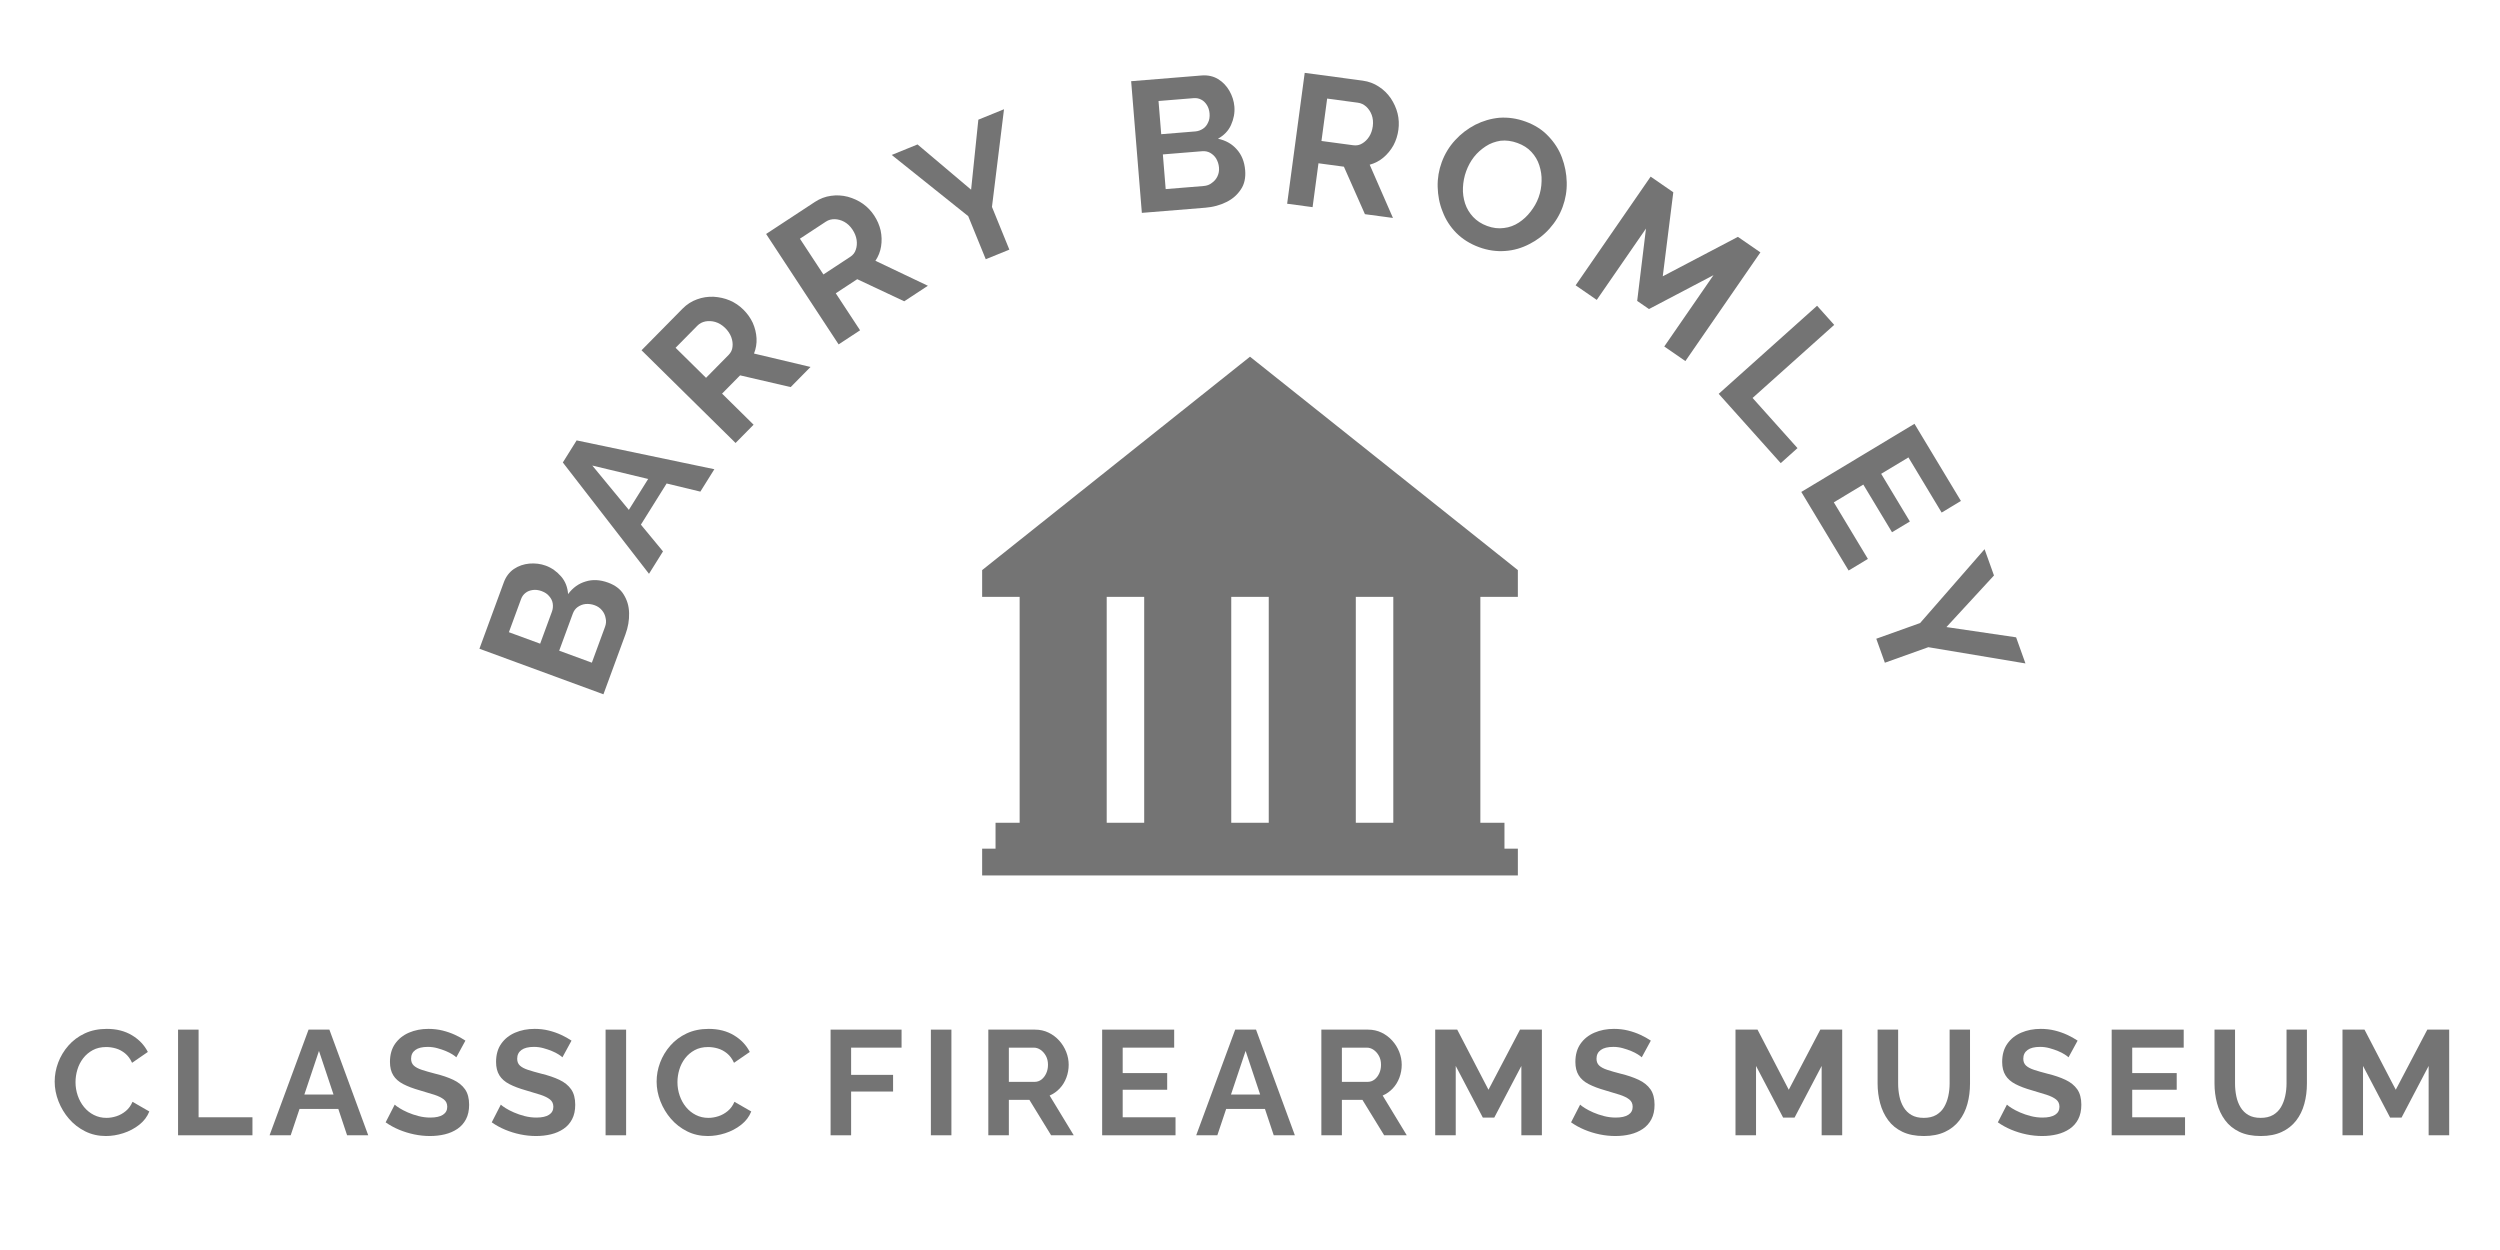 <?xml version="1.0" encoding="UTF-8" standalone="no"?><!DOCTYPE svg PUBLIC "-//W3C//DTD SVG 1.1//EN" "http://www.w3.org/Graphics/SVG/1.1/DTD/svg11.dtd"><svg width="100%" height="100%" viewBox="0 0 2800 1400" version="1.1" xmlns="http://www.w3.org/2000/svg" xmlns:xlink="http://www.w3.org/1999/xlink" xml:space="preserve" xmlns:serif="http://www.serif.com/" style="fill-rule:evenodd;clip-rule:evenodd;stroke-linejoin:round;stroke-miterlimit:2;"><path d="M61.25,1211.35c0,-7.222 1.306,-14.306 3.917,-21.25c2.611,-6.945 6.416,-13.278 11.416,-19c5,-5.722 11.111,-10.278 18.334,-13.667c7.222,-3.389 15.444,-5.083 24.666,-5.083c10.889,-0 20.306,2.389 28.25,7.167c7.945,4.777 13.861,11 17.75,18.666l-17.666,12.167c-2,-4.445 -4.611,-7.972 -7.834,-10.583c-3.222,-2.612 -6.666,-4.445 -10.333,-5.5c-3.667,-1.056 -7.278,-1.584 -10.833,-1.584c-5.778,0 -10.806,1.167 -15.084,3.5c-4.277,2.334 -7.861,5.389 -10.75,9.167c-2.889,3.778 -5.027,8 -6.416,12.667c-1.389,4.666 -2.084,9.333 -2.084,14c0,5.222 0.834,10.25 2.5,15.083c1.667,4.833 4.028,9.111 7.084,12.833c3.055,3.722 6.722,6.667 11,8.834c4.277,2.166 8.972,3.25 14.083,3.25c3.667,-0 7.389,-0.612 11.167,-1.834c3.777,-1.222 7.277,-3.166 10.5,-5.833c3.222,-2.667 5.722,-6.111 7.5,-10.333l18.833,10.833c-2.333,5.889 -6.139,10.889 -11.417,15c-5.277,4.111 -11.194,7.222 -17.75,9.333c-6.555,2.111 -13.055,3.167 -19.5,3.167c-8.444,-0 -16.166,-1.75 -23.166,-5.25c-7,-3.5 -13.028,-8.167 -18.084,-14c-5.055,-5.833 -9,-12.389 -11.833,-19.667c-2.833,-7.278 -4.25,-14.639 -4.25,-22.083Z" style="fill:#747474;fill-rule:nonzero;"/><path d="M199.417,1271.52l-0,-118.334l23,0l-0,98.167l60.333,-0l0,20.167l-83.333,-0Z" style="fill:#747474;fill-rule:nonzero;"/><path d="M345.583,1153.18l23.334,0l43.5,118.334l-23.667,-0l-9.833,-29.5l-43.448,-0l-9.886,29.5l-23.666,-0l43.666,-118.334Zm27.946,72.667l-16.279,-48.833l-16.362,48.833l32.641,-0Z" style="fill:#747474;fill-rule:nonzero;"/><path d="M511.083,1184.18c-0.777,-0.778 -2.194,-1.833 -4.25,-3.166c-2.055,-1.334 -4.555,-2.612 -7.5,-3.834c-2.944,-1.222 -6.139,-2.305 -9.583,-3.25c-3.444,-0.944 -6.944,-1.416 -10.5,-1.416c-6.222,-0 -10.917,1.161 -14.083,3.483c-3.167,2.322 -4.75,5.583 -4.75,9.782c-0,3.207 1,5.75 3,7.629c2,1.879 5,3.483 9,4.81c4,1.327 9,2.764 15,4.311c7.777,1.88 14.527,4.175 20.25,6.883c5.722,2.708 10.111,6.246 13.166,10.613c3.056,4.368 4.584,10.144 4.584,17.33c-0,6.302 -1.167,11.692 -3.5,16.169c-2.334,4.477 -5.556,8.098 -9.667,10.862c-4.111,2.764 -8.778,4.782 -14,6.053c-5.222,1.272 -10.778,1.908 -16.667,1.908c-5.889,-0 -11.777,-0.611 -17.666,-1.833c-5.889,-1.223 -11.556,-2.973 -17,-5.25c-5.445,-2.278 -10.445,-5.028 -15,-8.25l10.166,-19.834c1,1 2.778,2.306 5.334,3.917c2.555,1.611 5.666,3.222 9.333,4.833c3.667,1.611 7.667,2.972 12,4.084c4.333,1.111 8.722,1.666 13.167,1.666c6.222,0 10.944,-1.044 14.166,-3.131c3.223,-2.088 4.834,-5.054 4.834,-8.9c-0,-3.54 -1.278,-6.306 -3.834,-8.298c-2.555,-1.992 -6.111,-3.735 -10.666,-5.229c-4.556,-1.494 -9.945,-3.126 -16.167,-4.895c-7.444,-2.102 -13.667,-4.454 -18.667,-7.055c-5,-2.6 -8.722,-5.892 -11.166,-9.875c-2.445,-3.982 -3.667,-8.961 -3.667,-14.937c0,-8.078 1.917,-14.856 5.75,-20.332c3.833,-5.477 9.028,-9.626 15.583,-12.448c6.556,-2.822 13.834,-4.233 21.834,-4.233c5.555,-0 10.805,0.611 15.75,1.833c4.944,1.222 9.583,2.834 13.916,4.834c4.334,2 8.223,4.166 11.667,6.5l-10.167,18.666Z" style="fill:#747474;fill-rule:nonzero;"/><path d="M629.917,1184.18c-0.778,-0.778 -2.195,-1.833 -4.25,-3.166c-2.056,-1.334 -4.556,-2.612 -7.5,-3.834c-2.945,-1.222 -6.139,-2.305 -9.584,-3.25c-3.444,-0.944 -6.944,-1.416 -10.5,-1.416c-6.222,-0 -10.916,1.161 -14.083,3.483c-3.167,2.322 -4.75,5.583 -4.75,9.782c0,3.207 1,5.75 3,7.629c2,1.879 5,3.483 9,4.81c4,1.327 9,2.764 15,4.311c7.778,1.88 14.528,4.175 20.25,6.883c5.722,2.708 10.111,6.246 13.167,10.613c3.055,4.368 4.583,10.144 4.583,17.33c0,6.302 -1.167,11.692 -3.5,16.169c-2.333,4.477 -5.556,8.098 -9.667,10.862c-4.111,2.764 -8.777,4.782 -14,6.053c-5.222,1.272 -10.777,1.908 -16.666,1.908c-5.889,-0 -11.778,-0.611 -17.667,-1.833c-5.889,-1.223 -11.556,-2.973 -17,-5.25c-5.444,-2.278 -10.444,-5.028 -15,-8.25l10.167,-19.834c1,1 2.777,2.306 5.333,3.917c2.556,1.611 5.667,3.222 9.333,4.833c3.667,1.611 7.667,2.972 12,4.084c4.334,1.111 8.723,1.666 13.167,1.666c6.222,0 10.944,-1.044 14.167,-3.131c3.222,-2.088 4.833,-5.054 4.833,-8.9c0,-3.54 -1.278,-6.306 -3.833,-8.298c-2.556,-1.992 -6.111,-3.735 -10.667,-5.229c-4.556,-1.494 -9.944,-3.126 -16.167,-4.895c-7.444,-2.102 -13.666,-4.454 -18.666,-7.055c-5,-2.6 -8.723,-5.892 -11.167,-9.875c-2.444,-3.982 -3.667,-8.961 -3.667,-14.937c0,-8.078 1.917,-14.856 5.75,-20.332c3.834,-5.477 9.028,-9.626 15.584,-12.448c6.555,-2.822 13.833,-4.233 21.833,-4.233c5.556,-0 10.806,0.611 15.75,1.833c4.944,1.222 9.583,2.834 13.917,4.834c4.333,2 8.222,4.166 11.666,6.5l-10.166,18.666Z" style="fill:#747474;fill-rule:nonzero;"/><rect x="678.25" y="1153.18" width="23" height="118.333" style="fill:#747474;fill-rule:nonzero;"/><path d="M735.417,1211.35c-0,-7.222 1.305,-14.306 3.916,-21.25c2.611,-6.945 6.417,-13.278 11.417,-19c5,-5.722 11.111,-10.278 18.333,-13.667c7.223,-3.389 15.445,-5.083 24.667,-5.083c10.889,-0 20.306,2.389 28.25,7.167c7.944,4.777 13.861,11 17.75,18.666l-17.667,12.167c-2,-4.445 -4.611,-7.972 -7.833,-10.583c-3.222,-2.612 -6.667,-4.445 -10.333,-5.5c-3.667,-1.056 -7.278,-1.584 -10.834,-1.584c-5.777,0 -10.805,1.167 -15.083,3.5c-4.278,2.334 -7.861,5.389 -10.75,9.167c-2.889,3.778 -5.028,8 -6.417,12.667c-1.389,4.666 -2.083,9.333 -2.083,14c0,5.222 0.833,10.25 2.5,15.083c1.667,4.833 4.028,9.111 7.083,12.833c3.056,3.722 6.723,6.667 11,8.834c4.278,2.166 8.973,3.25 14.084,3.25c3.666,-0 7.389,-0.612 11.166,-1.834c3.778,-1.222 7.278,-3.166 10.5,-5.833c3.223,-2.667 5.723,-6.111 7.5,-10.333l18.834,10.833c-2.334,5.889 -6.139,10.889 -11.417,15c-5.278,4.111 -11.194,7.222 -17.75,9.333c-6.556,2.111 -13.056,3.167 -19.5,3.167c-8.444,-0 -16.167,-1.75 -23.167,-5.25c-7,-3.5 -13.027,-8.167 -18.083,-14c-5.056,-5.833 -9,-12.389 -11.833,-19.667c-2.834,-7.278 -4.25,-14.639 -4.25,-22.083Z" style="fill:#747474;fill-rule:nonzero;"/><path d="M930.25,1271.52l0,-118.334l79.5,0l0,20.167l-56.5,-0l0,30.5l47,-0l0,18.667l-47,-0l0,49l-23,-0Z" style="fill:#747474;fill-rule:nonzero;"/><rect x="1042.58" y="1153.18" width="23" height="118.333" style="fill:#747474;fill-rule:nonzero;"/><path d="M1106.92,1271.52l-0,-118.334l52.333,0c5.444,0 10.472,1.111 15.083,3.334c4.611,2.222 8.611,5.222 12,9c3.389,3.777 6,8 7.834,12.666c1.833,4.667 2.75,9.445 2.75,14.334c-0,5 -0.861,9.805 -2.584,14.416c-1.722,4.611 -4.194,8.639 -7.416,12.084c-3.223,3.444 -7,6.111 -11.334,8l27,44.5l-25.333,-0l-24.333,-39.667l-23,-0l-0,39.667l-23,-0Zm23,-59.834l28.833,0c2.889,0 5.444,-0.861 7.667,-2.583c2.222,-1.722 4,-4.028 5.333,-6.917c1.333,-2.889 2,-6.111 2,-9.666c0,-3.778 -0.778,-7.084 -2.333,-9.917c-1.556,-2.833 -3.528,-5.083 -5.917,-6.75c-2.389,-1.667 -4.972,-2.5 -7.75,-2.5l-27.833,-0l-0,38.333Z" style="fill:#747474;fill-rule:nonzero;"/><path d="M1316.58,1251.35l0,20.167l-82.166,-0l-0,-118.334l80.666,0l0,20.167l-57.666,-0l-0,28.5l49.833,-0l0,18.667l-49.833,-0l-0,30.833l59.166,-0Z" style="fill:#747474;fill-rule:nonzero;"/><path d="M1383.42,1153.18l23.333,0l43.5,118.334l-23.667,-0l-9.833,-29.5l-43.448,-0l-9.885,29.5l-23.667,-0l43.667,-118.334Zm27.945,72.667l-16.279,-48.833l-16.362,48.833l32.641,-0Z" style="fill:#747474;fill-rule:nonzero;"/><path d="M1479.92,1271.52l-0,-118.334l52.333,0c5.444,0 10.472,1.111 15.083,3.334c4.611,2.222 8.611,5.222 12,9c3.389,3.777 6,8 7.834,12.666c1.833,4.667 2.75,9.445 2.75,14.334c-0,5 -0.861,9.805 -2.584,14.416c-1.722,4.611 -4.194,8.639 -7.416,12.084c-3.223,3.444 -7,6.111 -11.334,8l27,44.5l-25.333,-0l-24.333,-39.667l-23,-0l-0,39.667l-23,-0Zm23,-59.834l28.833,0c2.889,0 5.444,-0.861 7.667,-2.583c2.222,-1.722 4,-4.028 5.333,-6.917c1.333,-2.889 2,-6.111 2,-9.666c0,-3.778 -0.778,-7.084 -2.333,-9.917c-1.556,-2.833 -3.528,-5.083 -5.917,-6.75c-2.389,-1.667 -4.972,-2.5 -7.75,-2.5l-27.833,-0l-0,38.333Z" style="fill:#747474;fill-rule:nonzero;"/><path d="M1703.92,1271.52l-0,-77.667l-30.334,57.833l-12.833,0l-30.333,-57.833l-0,77.667l-23,-0l-0,-118.334l24.666,0l35,67.334l35.334,-67.334l24.5,0l-0,118.334l-23,-0Z" style="fill:#747474;fill-rule:nonzero;"/><path d="M1838.75,1184.18c-0.778,-0.778 -2.194,-1.833 -4.25,-3.166c-2.056,-1.334 -4.556,-2.612 -7.5,-3.834c-2.944,-1.222 -6.139,-2.305 -9.583,-3.25c-3.445,-0.944 -6.945,-1.416 -10.5,-1.416c-6.223,-0 -10.917,1.161 -14.084,3.483c-3.166,2.322 -4.75,5.583 -4.75,9.782c0,3.207 1,5.75 3,7.629c2,1.879 5,3.483 9,4.81c4,1.327 9,2.764 15,4.311c7.778,1.88 14.528,4.175 20.25,6.883c5.723,2.708 10.111,6.246 13.167,10.613c3.056,4.368 4.583,10.144 4.583,17.33c0,6.302 -1.166,11.692 -3.5,16.169c-2.333,4.477 -5.555,8.098 -9.666,10.862c-4.111,2.764 -8.778,4.782 -14,6.053c-5.223,1.272 -10.778,1.908 -16.667,1.908c-5.889,-0 -11.778,-0.611 -17.667,-1.833c-5.889,-1.223 -11.555,-2.973 -17,-5.25c-5.444,-2.278 -10.444,-5.028 -15,-8.25l10.167,-19.834c1,1 2.778,2.306 5.333,3.917c2.556,1.611 5.667,3.222 9.334,4.833c3.666,1.611 7.666,2.972 12,4.084c4.333,1.111 8.722,1.666 13.166,1.666c6.223,0 10.945,-1.044 14.167,-3.131c3.222,-2.088 4.833,-5.054 4.833,-8.9c0,-3.54 -1.277,-6.306 -3.833,-8.298c-2.556,-1.992 -6.111,-3.735 -10.667,-5.229c-4.555,-1.494 -9.944,-3.126 -16.166,-4.895c-7.445,-2.102 -13.667,-4.454 -18.667,-7.055c-5,-2.6 -8.722,-5.892 -11.167,-9.875c-2.444,-3.982 -3.666,-8.961 -3.666,-14.937c-0,-8.078 1.916,-14.856 5.75,-20.332c3.833,-5.477 9.027,-9.626 15.583,-12.448c6.556,-2.822 13.833,-4.233 21.833,-4.233c5.556,-0 10.806,0.611 15.75,1.833c4.945,1.222 9.584,2.834 13.917,4.834c4.333,2 8.222,4.166 11.667,6.5l-10.167,18.666Z" style="fill:#747474;fill-rule:nonzero;"/><path d="M2040.25,1271.52l0,-77.667l-30.333,57.833l-12.834,0l-30.333,-57.833l0,77.667l-23,-0l0,-118.334l24.667,0l35,67.334l35.333,-67.334l24.5,0l0,118.334l-23,-0Z" style="fill:#747474;fill-rule:nonzero;"/><path d="M2154.75,1272.35c-9.444,-0 -17.472,-1.583 -24.083,-4.75c-6.611,-3.167 -11.945,-7.528 -16,-13.083c-4.056,-5.556 -7.028,-11.862 -8.917,-18.917c-1.889,-7.056 -2.833,-14.417 -2.833,-22.083l-0,-60.334l23,0l-0,60.334c-0,4.888 0.472,9.638 1.416,14.25c0.945,4.611 2.528,8.75 4.75,12.416c2.223,3.667 5.167,6.556 8.834,8.667c3.666,2.111 8.222,3.167 13.666,3.167c5.556,-0 10.195,-1.084 13.917,-3.25c3.722,-2.167 6.667,-5.084 8.833,-8.75c2.167,-3.667 3.75,-7.806 4.75,-12.417c1,-4.611 1.5,-9.306 1.5,-14.083l0,-60.334l22.834,0l-0,60.334c-0,8.111 -0.973,15.722 -2.917,22.833c-1.944,7.111 -5,13.361 -9.167,18.75c-4.166,5.389 -9.527,9.611 -16.083,12.667c-6.556,3.055 -14.389,4.583 -23.5,4.583Z" style="fill:#747474;fill-rule:nonzero;"/><path d="M2316.75,1184.18c-0.778,-0.778 -2.194,-1.833 -4.25,-3.166c-2.056,-1.334 -4.556,-2.612 -7.5,-3.834c-2.944,-1.222 -6.139,-2.305 -9.583,-3.25c-3.445,-0.944 -6.945,-1.416 -10.5,-1.416c-6.223,-0 -10.917,1.161 -14.084,3.483c-3.166,2.322 -4.75,5.583 -4.75,9.782c0,3.207 1,5.75 3,7.629c2,1.879 5,3.483 9,4.81c4,1.327 9,2.764 15,4.311c7.778,1.88 14.528,4.175 20.25,6.883c5.723,2.708 10.111,6.246 13.167,10.613c3.056,4.368 4.583,10.144 4.583,17.33c0,6.302 -1.166,11.692 -3.5,16.169c-2.333,4.477 -5.555,8.098 -9.666,10.862c-4.111,2.764 -8.778,4.782 -14,6.053c-5.223,1.272 -10.778,1.908 -16.667,1.908c-5.889,-0 -11.778,-0.611 -17.667,-1.833c-5.889,-1.223 -11.555,-2.973 -17,-5.25c-5.444,-2.278 -10.444,-5.028 -15,-8.25l10.167,-19.834c1,1 2.778,2.306 5.333,3.917c2.556,1.611 5.667,3.222 9.334,4.833c3.666,1.611 7.666,2.972 12,4.084c4.333,1.111 8.722,1.666 13.166,1.666c6.223,0 10.945,-1.044 14.167,-3.131c3.222,-2.088 4.833,-5.054 4.833,-8.9c0,-3.54 -1.277,-6.306 -3.833,-8.298c-2.556,-1.992 -6.111,-3.735 -10.667,-5.229c-4.555,-1.494 -9.944,-3.126 -16.166,-4.895c-7.445,-2.102 -13.667,-4.454 -18.667,-7.055c-5,-2.6 -8.722,-5.892 -11.167,-9.875c-2.444,-3.982 -3.666,-8.961 -3.666,-14.937c-0,-8.078 1.916,-14.856 5.75,-20.332c3.833,-5.477 9.027,-9.626 15.583,-12.448c6.556,-2.822 13.833,-4.233 21.833,-4.233c5.556,-0 10.806,0.611 15.75,1.833c4.945,1.222 9.584,2.834 13.917,4.834c4.333,2 8.222,4.166 11.667,6.5l-10.167,18.666Z" style="fill:#747474;fill-rule:nonzero;"/><path d="M2447.25,1251.35l0,20.167l-82.167,-0l0,-118.334l80.667,0l0,20.167l-57.667,-0l0,28.5l49.834,-0l-0,18.667l-49.834,-0l0,30.833l59.167,-0Z" style="fill:#747474;fill-rule:nonzero;"/><path d="M2532.08,1272.35c-9.444,-0 -17.472,-1.583 -24.083,-4.75c-6.611,-3.167 -11.944,-7.528 -16,-13.083c-4.056,-5.556 -7.028,-11.862 -8.917,-18.917c-1.889,-7.056 -2.833,-14.417 -2.833,-22.083l0,-60.334l23,0l0,60.334c0,4.888 0.472,9.638 1.417,14.25c0.944,4.611 2.527,8.75 4.75,12.416c2.222,3.667 5.166,6.556 8.833,8.667c3.667,2.111 8.222,3.167 13.667,3.167c5.555,-0 10.194,-1.084 13.916,-3.25c3.723,-2.167 6.667,-5.084 8.834,-8.75c2.166,-3.667 3.75,-7.806 4.75,-12.417c1,-4.611 1.5,-9.306 1.5,-14.083l-0,-60.334l22.833,0l0,60.334c0,8.111 -0.972,15.722 -2.917,22.833c-1.944,7.111 -5,13.361 -9.166,18.75c-4.167,5.389 -9.528,9.611 -16.084,12.667c-6.555,3.055 -14.389,4.583 -23.5,4.583Z" style="fill:#747474;fill-rule:nonzero;"/><path d="M2720.08,1271.52l0,-77.667l-30.333,57.833l-12.833,0l-30.334,-57.833l0,77.667l-23,-0l0,-118.334l24.667,0l35,67.334l35.333,-67.334l24.5,0l0,118.334l-23,-0Z" style="fill:#747474;fill-rule:nonzero;"/><g transform="matrix(1,0,0,1,-270,-630)"><g transform="matrix(0.345,-0.939,0.939,0.345,-719.079,1814.01)"><g transform="matrix(208.333,0,0,208.333,939.879,1422.1)"><path d="M0.646,-0.183c0,0.04 -0.01,0.074 -0.031,0.1c-0.021,0.027 -0.048,0.048 -0.084,0.062c-0.035,0.014 -0.073,0.021 -0.114,0.021l-0.343,-0l-0,-0.71l0.38,0c0.033,0 0.062,0.009 0.086,0.026c0.025,0.018 0.043,0.041 0.056,0.068c0.013,0.028 0.02,0.057 0.02,0.087c-0,0.034 -0.009,0.066 -0.026,0.097c-0.017,0.031 -0.043,0.053 -0.076,0.068c0.041,0.012 0.073,0.034 0.096,0.065c0.024,0.031 0.036,0.07 0.036,0.116Zm-0.139,-0.026c-0,-0.018 -0.004,-0.034 -0.011,-0.049c-0.007,-0.014 -0.017,-0.025 -0.03,-0.034c-0.012,-0.008 -0.026,-0.012 -0.042,-0.012l-0.212,-0l-0,0.187l0.205,-0c0.017,-0 0.032,-0.004 0.045,-0.013c0.014,-0.008 0.025,-0.019 0.033,-0.033c0.008,-0.014 0.012,-0.029 0.012,-0.046Zm-0.295,-0.383l-0,0.179l0.184,0c0.015,0 0.029,-0.004 0.042,-0.011c0.013,-0.007 0.023,-0.018 0.03,-0.031c0.008,-0.013 0.012,-0.029 0.012,-0.048c-0,-0.018 -0.004,-0.034 -0.011,-0.047c-0.007,-0.013 -0.016,-0.024 -0.028,-0.031c-0.011,-0.007 -0.024,-0.011 -0.039,-0.011l-0.19,0Z" style="fill:#747474;fill-rule:nonzero;"/></g></g><g transform="matrix(0.53,-0.848,0.848,0.53,-611.184,1443.69)"><g transform="matrix(208.333,0,0,208.333,996.256,1272.98)"><path d="M0.267,-0.71l0.14,0l0.261,0.71l-0.142,-0l-0.059,-0.177l-0.261,0l-0.059,0.177l-0.142,-0l0.262,-0.71Zm0.168,0.436l-0.098,-0.293l-0.098,0.293l0.196,-0Z" style="fill:#747474;fill-rule:nonzero;"/></g></g><g transform="matrix(0.702,-0.712,0.712,0.702,-487.032,1110.1)"><g transform="matrix(208.333,0,0,208.333,1083.21,1137.12)"><path d="M0.074,-0l0,-0.71l0.314,0c0.033,0 0.063,0.007 0.09,0.02c0.028,0.013 0.052,0.031 0.073,0.054c0.02,0.023 0.036,0.048 0.047,0.076c0.011,0.028 0.016,0.057 0.016,0.086c0,0.03 -0.005,0.059 -0.015,0.086c-0.011,0.028 -0.026,0.052 -0.045,0.073c-0.019,0.021 -0.042,0.037 -0.068,0.048l0.162,0.267l-0.152,-0l-0.146,-0.238l-0.138,-0l0,0.238l-0.138,-0Zm0.138,-0.359l0.173,-0c0.017,-0 0.033,-0.005 0.046,-0.016c0.013,-0.01 0.024,-0.024 0.032,-0.041c0.008,-0.017 0.012,-0.037 0.012,-0.058c0,-0.023 -0.005,-0.043 -0.014,-0.06c-0.009,-0.017 -0.021,-0.03 -0.035,-0.04c-0.015,-0.01 -0.03,-0.015 -0.047,-0.015l-0.167,-0l0,0.23Z" style="fill:#747474;fill-rule:nonzero;"/></g></g><g transform="matrix(0.836,-0.549,0.549,0.836,-365.783,824.818)"><g transform="matrix(208.333,0,0,208.333,1196.15,1023.97)"><path d="M0.074,-0l0,-0.71l0.314,0c0.033,0 0.063,0.007 0.09,0.02c0.028,0.013 0.052,0.031 0.073,0.054c0.02,0.023 0.036,0.048 0.047,0.076c0.011,0.028 0.016,0.057 0.016,0.086c0,0.03 -0.005,0.059 -0.015,0.086c-0.011,0.028 -0.026,0.052 -0.045,0.073c-0.019,0.021 -0.042,0.037 -0.068,0.048l0.162,0.267l-0.152,-0l-0.146,-0.238l-0.138,-0l0,0.238l-0.138,-0Zm0.138,-0.359l0.173,-0c0.017,-0 0.033,-0.005 0.046,-0.016c0.013,-0.01 0.024,-0.024 0.032,-0.041c0.008,-0.017 0.012,-0.037 0.012,-0.058c0,-0.023 -0.005,-0.043 -0.014,-0.06c-0.009,-0.017 -0.021,-0.03 -0.035,-0.04c-0.015,-0.01 -0.03,-0.015 -0.047,-0.015l-0.167,-0l0,0.23Z" style="fill:#747474;fill-rule:nonzero;"/></g></g><g transform="matrix(0.926,-0.377,0.377,0.926,-257.067,568.662)"><g transform="matrix(208.333,0,0,208.333,1324,940.958)"><path d="M0.154,-0.71l0.175,0.334l0.178,-0.334l0.149,0l-0.258,0.462l0,0.248l-0.137,-0l0,-0.25l-0.257,-0.46l0.15,0Z" style="fill:#747474;fill-rule:nonzero;"/></g></g><g transform="matrix(0.997,-0.081,0.081,0.997,-65.684,127.847)"><g transform="matrix(208.333,0,0,208.333,1533.42,868.629)"><path d="M0.646,-0.183c0,0.04 -0.01,0.074 -0.031,0.1c-0.021,0.027 -0.048,0.048 -0.084,0.062c-0.035,0.014 -0.073,0.021 -0.114,0.021l-0.343,-0l-0,-0.71l0.38,0c0.033,0 0.062,0.009 0.086,0.026c0.025,0.018 0.043,0.041 0.056,0.068c0.013,0.028 0.02,0.057 0.02,0.087c-0,0.034 -0.009,0.066 -0.026,0.097c-0.017,0.031 -0.043,0.053 -0.076,0.068c0.041,0.012 0.073,0.034 0.096,0.065c0.024,0.031 0.036,0.07 0.036,0.116Zm-0.139,-0.026c-0,-0.018 -0.004,-0.034 -0.011,-0.049c-0.007,-0.014 -0.017,-0.025 -0.03,-0.034c-0.012,-0.008 -0.026,-0.012 -0.042,-0.012l-0.212,-0l-0,0.187l0.205,-0c0.017,-0 0.032,-0.004 0.045,-0.013c0.014,-0.008 0.025,-0.019 0.033,-0.033c0.008,-0.014 0.012,-0.029 0.012,-0.046Zm-0.295,-0.383l-0,0.179l0.184,0c0.015,0 0.029,-0.004 0.042,-0.011c0.013,-0.007 0.023,-0.018 0.03,-0.031c0.008,-0.013 0.012,-0.029 0.012,-0.048c-0,-0.018 -0.004,-0.034 -0.011,-0.047c-0.007,-0.013 -0.016,-0.024 -0.028,-0.031c-0.011,-0.007 -0.024,-0.011 -0.039,-0.011l-0.19,0Z" style="fill:#747474;fill-rule:nonzero;"/></g></g><g transform="matrix(0.991,0.133,-0.133,0.991,129.324,-218.443)"><g transform="matrix(208.333,0,0,208.333,1696.2,856.696)"><path d="M0.074,-0l0,-0.71l0.314,0c0.033,0 0.063,0.007 0.09,0.02c0.028,0.013 0.052,0.031 0.073,0.054c0.02,0.023 0.036,0.048 0.047,0.076c0.011,0.028 0.016,0.057 0.016,0.086c0,0.03 -0.005,0.059 -0.015,0.086c-0.011,0.028 -0.026,0.052 -0.045,0.073c-0.019,0.021 -0.042,0.037 -0.068,0.048l0.162,0.267l-0.152,-0l-0.146,-0.238l-0.138,-0l0,0.238l-0.138,-0Zm0.138,-0.359l0.173,-0c0.017,-0 0.033,-0.005 0.046,-0.016c0.013,-0.01 0.024,-0.024 0.032,-0.041c0.008,-0.017 0.012,-0.037 0.012,-0.058c0,-0.023 -0.005,-0.043 -0.014,-0.06c-0.009,-0.017 -0.021,-0.03 -0.035,-0.04c-0.015,-0.01 -0.03,-0.015 -0.047,-0.015l-0.167,-0l0,0.23Z" style="fill:#747474;fill-rule:nonzero;"/></g></g><g transform="matrix(0.939,0.344,-0.344,0.939,414.849,-583.598)"><g transform="matrix(208.333,0,0,208.333,1853.64,878.411)"><path d="M0.377,0.005c-0.052,-0 -0.099,-0.01 -0.142,-0.03c-0.042,-0.02 -0.078,-0.047 -0.108,-0.082c-0.031,-0.034 -0.054,-0.073 -0.071,-0.116c-0.017,-0.043 -0.025,-0.087 -0.025,-0.132c0,-0.047 0.009,-0.093 0.027,-0.136c0.017,-0.042 0.042,-0.081 0.073,-0.115c0.031,-0.033 0.067,-0.06 0.109,-0.08c0.043,-0.019 0.089,-0.029 0.14,-0.029c0.051,0 0.098,0.01 0.14,0.031c0.043,0.021 0.079,0.048 0.109,0.083c0.03,0.035 0.053,0.073 0.07,0.116c0.017,0.043 0.025,0.087 0.025,0.132c-0,0.047 -0.009,0.091 -0.026,0.134c-0.017,0.043 -0.042,0.082 -0.073,0.115c-0.031,0.034 -0.067,0.061 -0.11,0.08c-0.042,0.019 -0.088,0.029 -0.138,0.029Zm-0.206,-0.36c-0,0.031 0.005,0.06 0.014,0.089c0.009,0.029 0.023,0.054 0.04,0.076c0.018,0.023 0.04,0.04 0.065,0.053c0.026,0.013 0.055,0.02 0.088,0.02c0.033,-0 0.063,-0.007 0.089,-0.021c0.026,-0.013 0.048,-0.032 0.065,-0.055c0.017,-0.023 0.03,-0.048 0.039,-0.077c0.009,-0.028 0.014,-0.056 0.014,-0.085c-0,-0.031 -0.005,-0.06 -0.015,-0.089c-0.009,-0.028 -0.023,-0.053 -0.041,-0.076c-0.017,-0.022 -0.039,-0.04 -0.065,-0.053c-0.025,-0.013 -0.054,-0.019 -0.086,-0.019c-0.034,0 -0.064,0.007 -0.09,0.02c-0.025,0.014 -0.047,0.032 -0.064,0.055c-0.017,0.023 -0.031,0.048 -0.04,0.076c-0.009,0.028 -0.013,0.057 -0.013,0.086Z" style="fill:#747474;fill-rule:nonzero;"/></g></g><g transform="matrix(0.823,0.568,-0.568,0.823,893.063,-981.974)"><g transform="matrix(208.333,0,0,208.333,2021.36,941.252)"><path d="M0.653,-0l0,-0.466l-0.182,0.347l-0.077,0l-0.182,-0.347l-0,0.466l-0.138,-0l-0,-0.71l0.148,0l0.21,0.404l0.212,-0.404l0.147,0l0,0.71l-0.138,-0Z" style="fill:#747474;fill-rule:nonzero;"/></g></g><g transform="matrix(0.667,0.745,-0.745,0.667,1517.55,-1274.43)"><g transform="matrix(208.333,0,0,208.333,2184.01,1059.91)"><path d="M0.074,-0l0,-0.71l0.138,0l-0,0.589l0.362,0l-0,0.121l-0.5,-0Z" style="fill:#747474;fill-rule:nonzero;"/></g></g><g transform="matrix(0.516,0.857,-0.857,0.516,2103.73,-1387.2)"><g transform="matrix(208.333,0,0,208.333,2278.69,1166.91)"><path d="M0.567,-0.121l-0,0.121l-0.493,-0l-0,-0.71l0.484,0l0,0.121l-0.346,0l-0,0.171l0.299,-0l0,0.112l-0.299,-0l-0,0.185l0.355,-0Z" style="fill:#747474;fill-rule:nonzero;"/></g></g><g transform="matrix(0.337,0.942,-0.942,0.337,2777.97,-1358.33)"><g transform="matrix(208.333,0,0,208.333,2353.26,1292.9)"><path d="M0.154,-0.71l0.175,0.334l0.178,-0.334l0.149,0l-0.258,0.462l0,0.248l-0.137,-0l0,-0.25l-0.257,-0.46l0.15,0Z" style="fill:#747474;fill-rule:nonzero;"/></g></g></g><path d="M1100,980l600,0.5l-0,-30l-15,-0l-0,-29l-570,0l-0,29l-15,-0" style="fill:none;"/><g id="Museum"><rect x="1142" y="649.5" width="97.5" height="292" style="fill:#747474;"/><rect x="1281.5" y="649.5" width="97.5" height="292" style="fill:#747474;"/><rect x="1560.5" y="649.5" width="97.5" height="292" style="fill:#747474;"/><rect x="1421" y="649.5" width="97.5" height="301.5" style="fill:#747474;"/></g><path d="M1100,980.5l-0,-30l15,-0l-0,-29l570,0l-0,29l15,-0l-0,30l-600,-0Z" style="fill:#747474;"/><path d="M1100,668.5l-0,-30l300,-239l300,239l-0,30l-600,0Z" style="fill:#747474;"/></svg>